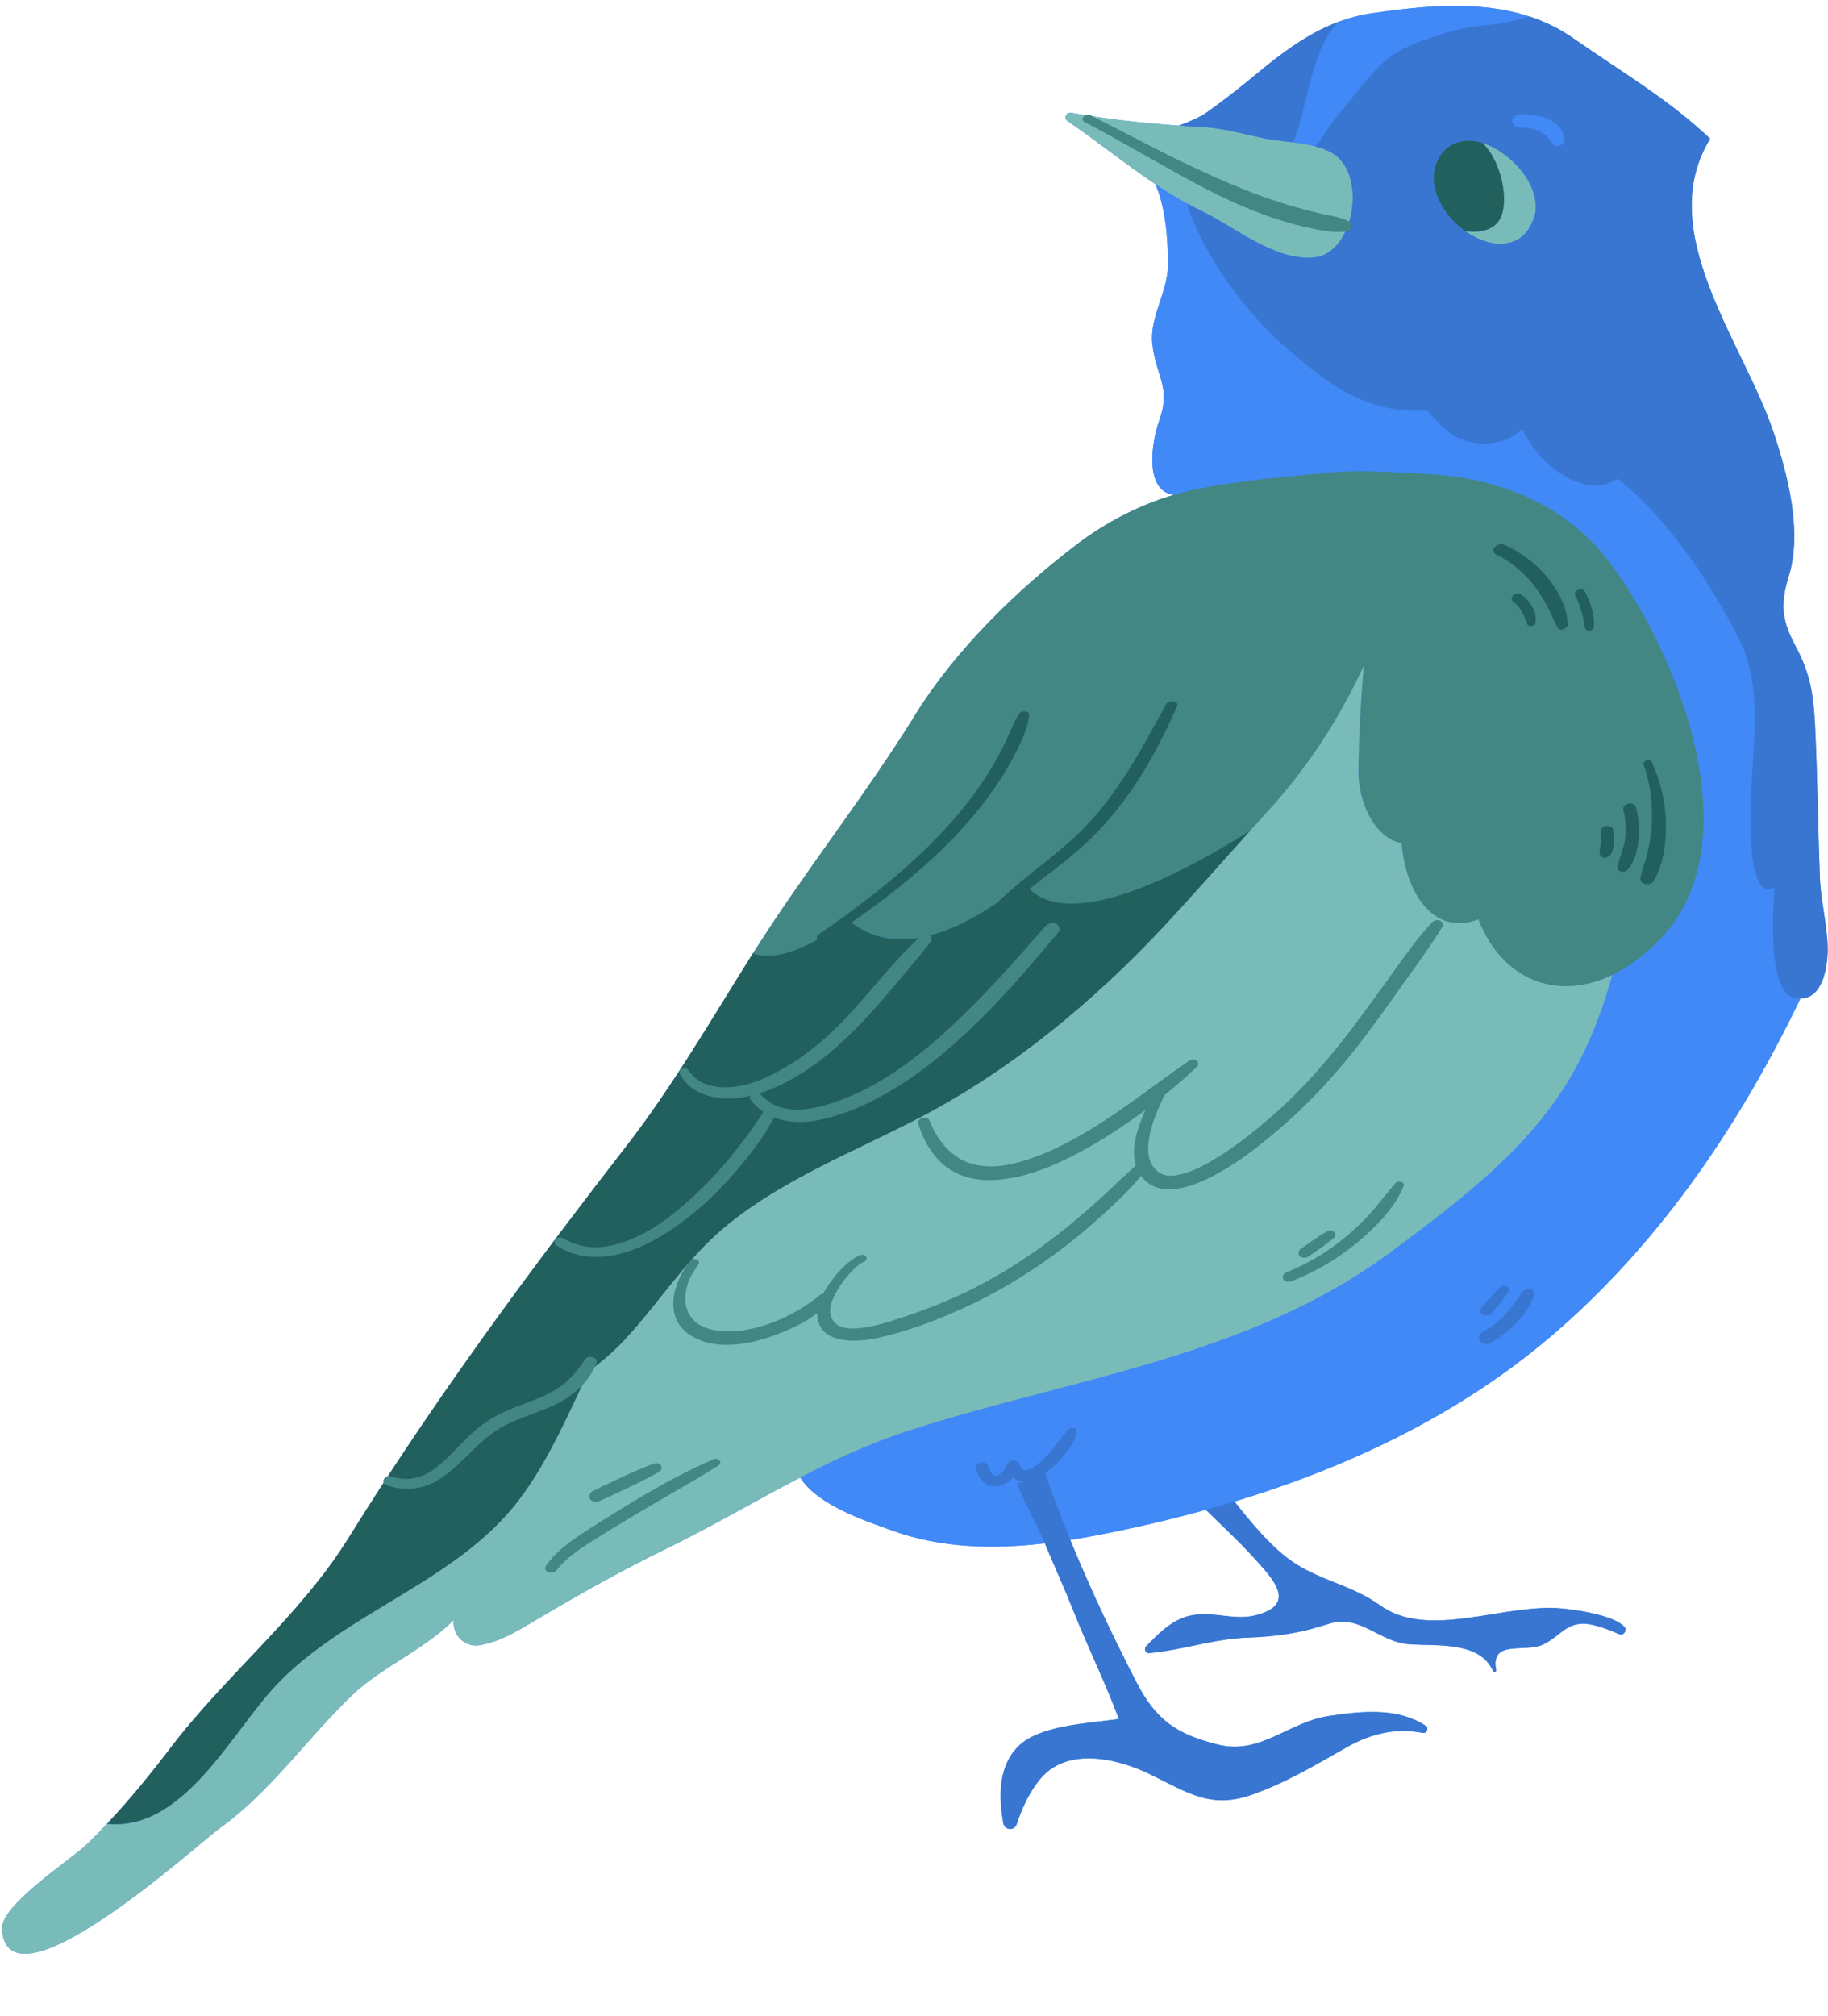 <?xml version="1.0" encoding="UTF-8"?><svg xmlns="http://www.w3.org/2000/svg" xmlns:xlink="http://www.w3.org/1999/xlink" height="517.5" preserveAspectRatio="xMidYMid meet" version="1.0" viewBox="-0.5 -1.5 469.4 517.5" width="469.4" zoomAndPan="magnify"><g id="change1_1"><path d="M461.82,254.79h-0.01c-0.37,0.78-0.74,1.56-1.12,2.34c-15.55,31.78-36.06,61.57-63.15,84.57 c-23.56,19.99-51.64,33.3-81.06,42.22c4.23,5.32,8.85,10.97,14.02,14.82c7.15,5.33,16.04,6.52,23.32,11.79 c12.48,9.03,31.94-0.59,46.83,0.86c4.09,0.4,9.7,1.32,13.36,2.99c0.97,0.44,1.76,0.95,2.43,1.53c1.08,0.93,0.02,2.64-1.28,2.04 c-2.6-1.21-5.29-2.11-7.33-2.49c-5.8-1.07-7.46,2.91-12.01,5.13c-3.69,1.81-10.22-0.14-11.87,2.99c-0.64,1.21-0.5,2.41-0.27,3.57 c0.1,0.5-0.59,0.72-0.8,0.26c-3.34-7.4-13.51-6.44-21.05-6.81c-8.38-0.41-12.83-8.02-21.44-5.2c-7.06,2.31-12.82,3.19-20.85,3.48 c-7.1,0.25-13.99,2.38-20.98,3.45c-1.18,0.18-2.52,0.32-3.89,0.52c-0.97,0.14-1.56-1.03-0.88-1.74c2.89-2.99,5.89-6.03,9.66-7.4 c6.34-2.31,12.3,0.99,18.4-0.56c11.02-2.78,4.44-9.46-0.45-14.85c-3.93-4.33-8.17-8.21-12.27-12.25 c-7.27,2.02-14.61,3.78-21.96,5.32c-1.66,0.35-3.32,0.68-4.98,1.01c-2.61,0.5-5.24,0.98-7.89,1.39 c4.21,10.31,8.97,20.62,13.83,30.27c0.04,0.1,0.09,0.2,0.14,0.3c0.02,0.06,0.05,0.11,0.08,0.18c0.21,0.41,0.41,0.82,0.62,1.23 c0.79,1.57,1.58,3.11,2.37,4.64c5.06,9.77,10.36,13.24,20.72,15.89c11.09,2.84,18.08-5.69,28.59-7.29 c9.52-1.46,17.99-1.99,24.88,2.48c0.93,0.6,0.36,2.05-0.74,1.84c-6.31-1.22-12.63-0.21-19.61,3.76c-7.91,4.48-15.7,9.17-24.48,12.2 c-10.48,3.62-16.51-0.78-25.86-5.32c-8.63-4.19-21.37-7.06-28.22,1.17c-2.81,3.39-4.68,7.45-6.08,11.66 c-0.58,1.76-3.12,1.53-3.43-0.29c-1.22-7.15-1.21-14.61,3.8-19.67c5.4-5.47,18.05-5.96,25.87-7.06c-3.33-9.12-7.9-18.29-11.52-27.42 c-2.36-5.95-4.97-11.7-7.46-17.62c-0.01-0.02-0.02-0.04-0.02-0.06h-0.01c-13.21,1.54-26.66,1.27-39.27-3.32 c-6.7-2.44-18.97-6.38-23.54-13.57c-11.48,5.95-22.66,12.55-34.27,18.21c-11.73,5.72-22.14,11.58-33.49,18.3 c-5.32,3.14-9.33,5.62-14.48,6.51c-3.82,0.67-7.18-2.62-6.7-6.47c0-0.01,0-0.01,0-0.02c-7.26,7.41-18.6,12.21-25.79,19.03 c-12.05,11.44-20.75,24.63-34.3,34.44C50.29,471.83,1.77,516,0.01,493.79c-0.5-6.32,17.53-17.72,22.09-22.17 c1.67-1.63,3.3-3.29,4.88-4.98c5.83-6.18,11.15-12.72,16.26-19.43c14.27-18.77,33.32-33.9,45.74-53.91 c2.62-4.22,5.29-8.42,7.98-12.59c19.61-30.3,41.15-59.36,63.41-88.06c11.59-14.93,21.79-32.42,31.9-48.53 c0.2-0.31,0.39-0.62,0.59-0.92c13.29-21.04,28.84-40.47,41.68-61.25c10.25-16.57,26.04-32,41.54-43.77 c7.31-5.55,15.96-10.05,24.8-12.65c-7.8-1.11-5.5-14.11-3.74-18.95c3.21-8.85-0.86-11.41-1.74-19.96 c-0.7-6.75,4.06-13.32,4.04-20.33c-0.02-6.36-0.63-14.64-3.25-20.52h-0.01v-0.01c-7.71-5.13-14.9-10.98-22.54-16.17 c-1.06-0.72-0.38-2.37,0.89-2.14c9.18,1.65,18.56,2.66,27.73,3.3h0.01c2.51-0.99,5.05-1.93,7.31-3.53 c4.29-3.06,8.26-6.16,12.27-9.49c6.71-5.58,13.43-10.64,21.25-13.58c2.74-1.03,5.62-1.8,8.68-2.25c13.52-1.96,27.78-3.35,40.53,0.87 h0.01c3.91,1.29,7.67,3.11,11.22,5.6c12.3,8.6,24.31,15.54,35.09,25.75v0.01c-14.56,23.77,8.4,52.11,16.18,75.05 c3.72,10.97,7.52,25.74,4.08,36.97c-2.15,7-2.11,11.14,1.56,17.97c4.33,8.06,4.83,13.67,5.23,22.99c0.53,11.96,0.65,23.84,1.1,35.82 c0.01,0.29,0.02,0.57,0.03,0.86c0.02,0.38,0.04,0.75,0.06,1.13c0.38,5.66,1.84,11.21,1.95,16.89 C468.89,246.15,467.77,254.79,461.82,254.79z" fill="#4089F6"/></g><g id="change2_1"><path d="M349.71,169.42c-6.46,13.81-14.31,26.07-25.08,37.81c-1.36,1.48-2.7,2.96-4.04,4.45l-0.01,0.01 c-21.05,13.33-48.78,26.41-58.08,13.4c-14.01,11.23-32.13,20.75-45.31,9.45c-7.6,5.83-17.84,11.24-24.33,8.66 c13.29-21.04,28.84-40.47,41.68-61.25c10.25-16.57,26.04-32,41.54-43.77c7.31-5.55,15.96-10.05,24.8-12.65h0.01 c1.63-0.49,3.25-0.92,4.87-1.27c11.24-2.42,22.6-3.25,34.06-4.4c8.57-0.88,17.04-0.18,25.61,0.24c2.96,0.14,5.88,0.43,8.75,0.88 c1.92,0.3,3.81,0.66,5.68,1.1c13.05,3.07,24.63,9.69,33.06,20.86c11.49,15.22,24.07,41.99,24.07,65.55 c0,11.87-3.19,22.94-11.33,31.3c-3.95,4.05-8.05,7.03-12.13,8.99c-14.31,6.87-28.36,1.22-34.38-14.25 c-11.72,4.41-18.67-7.04-19.73-19.55c-7.25-1.44-11.16-11.12-11.08-18.42C348.42,187.54,348.9,178.44,349.71,169.42z" fill="#428784"/></g><g id="change1_2"><path d="M461.81,254.79c-0.37,0.78-0.74,1.56-1.12,2.34c-15.55,31.78-36.06,61.57-63.15,84.57 c-23.56,19.99-51.64,33.3-81.06,42.22c-2.43,0.73-4.87,1.44-7.33,2.11c-7.27,2.02-14.61,3.78-21.96,5.32 c-1.66,0.35-3.32,0.68-4.98,1.01c-2.61,0.5-5.24,0.98-7.89,1.39c-2.7-6.62-5.17-13.24-7.3-19.69c-1.49,2.69-3.58,4.7-6.41,5.21 c2.11,5.24,5.17,10.6,7.18,15.36c-13.21,1.54-26.66,1.27-39.27-3.32c-6.7-2.44-18.97-6.38-23.54-13.57 c8.78-4.54,17.73-8.72,27.19-11.8c41.64-13.56,87.68-18.87,124.15-45.85c11.85-8.76,24.6-18.35,34.6-29.24 c12.38-13.47,18.18-26.55,22.59-42.08c4.08-1.96,8.18-4.94,12.13-8.99c8.14-8.37,11.33-19.43,11.33-31.3 c0-23.57-12.58-50.34-24.07-65.55c-8.43-11.17-20.01-17.78-33.06-20.86c-1.87-0.44-3.76-0.8-5.68-1.1 c-2.86-0.44-5.79-0.73-8.75-0.88c-8.56-0.41-17.03-1.11-25.61-0.24c-11.46,1.15-22.81,1.98-34.06,4.4 c-1.63,0.35-3.25,0.77-4.87,1.27h-0.01c-7.8-1.11-5.5-14.11-3.74-18.95c3.21-8.85-0.86-11.41-1.74-19.96 c-0.7-6.75,4.06-13.32,4.04-20.33c-0.02-6.36-0.63-14.64-3.25-20.52c2.65,1.75,5.34,3.43,8.15,4.98 c3.94,13.01,14.82,27.72,24.55,36.27c12.02,10.57,21.79,17.85,37.07,16.86c2.37,2.76,4.56,5.3,7.65,6.86 c1.79,0.92,3.89,1.49,6.51,1.58c0.27,0.02,0.55,0.02,0.83,0.02c3.7-0.02,7.08-1.37,9.44-3.78c2.22,5.35,7.6,10.82,12.54,13 c5.41,2.39,8.29,1.98,11.94-0.15c12.97,10.09,24.4,27.55,31.37,41.51c6.54,13.1,2.71,30.39,2.72,44.6c0,0.26,0,0.57,0,0.92 c0.01,5.45,0.31,21.36,6.18,17.86C454.64,234.72,453.39,255.49,461.81,254.79z M351.77,1.89c-3.06,0.44-5.94,1.22-8.68,2.25 c-7.19,7.94-7.54,20.94-11.49,30.92c1.91,0.25,3.87,0.57,5.69,1.04c1.92-2.38,3.49-5.27,5.28-7.42c3.49-4.21,7.56-9.63,11.51-13.58 c4.43-4.45,11.87-6.7,17.84-8.47c3.69-1.09,7.24-1.54,11.06-1.85c3.04-0.26,6.19-1.18,9.33-2.02 C379.55-1.46,365.29-0.07,351.77,1.89z" fill="#4089F6"/></g><g id="change3_1"><path d="M413.52,248.76c-4.41,15.53-10.21,28.61-22.59,42.08c-10.01,10.89-22.75,20.48-34.6,29.24 c-36.48,26.99-82.52,32.29-124.15,45.85c-9.46,3.08-18.41,7.25-27.19,11.8c-11.48,5.95-22.66,12.55-34.27,18.21 c-11.73,5.72-22.14,11.58-33.49,18.3c-5.32,3.14-9.33,5.62-14.48,6.51c-3.82,0.67-7.18-2.62-6.7-6.47c0-0.01,0-0.01,0-0.02 c-7.26,7.41-18.6,12.21-25.79,19.03c-12.05,11.44-20.75,24.63-34.3,34.44C50.29,471.83,1.77,516,0.01,493.79 c-0.5-6.32,17.53-17.72,22.09-22.17c1.67-1.63,3.3-3.29,4.88-4.98c19.65,2.01,31.86-23.34,43.41-35.56 c11.24-11.91,26.58-19.27,40.43-28.33c8.32-5.43,16.08-11.48,22.11-19.49c7.43-9.87,12.36-21.52,17.75-32.81h0.01v-0.01 c3.15-2.25,6.17-4.81,9.17-8.02c8.15-8.7,15.05-19.51,23.96-27.4c15.12-13.39,35.12-20.83,52.8-30.16 c22.86-12.06,43.72-29.36,61.32-48.14c7.7-8.21,15.11-16.7,22.63-25.04l0.01-0.01c1.34-1.49,2.68-2.97,4.04-4.45 c10.77-11.74,18.62-24,25.08-37.81c-0.81,9.02-1.29,18.11-1.39,27.12c-0.08,7.31,3.82,16.98,11.08,18.42 c1.06,12.51,8.02,23.96,19.73,19.55C385.16,249.98,399.2,255.64,413.52,248.76z M380.17,35.19c4.36,4.11,6.72,13.35,4.96,18.47 c-1.32,3.84-5.34,4.76-9.41,4.13c0.97,0.7,2,1.3,3.07,1.81c1.64,0.78,3.39,1.35,5.2,1.47c1.8,0.13,3.67-0.2,5.24-1.1 c2.5-1.46,3.86-4.15,4.52-6.89c0.9-6.43-4.27-12.74-9.4-15.92C383.05,36.33,381.65,35.64,380.17,35.19z M337.3,36.1 c-1.81-0.47-3.78-0.79-5.69-1.04c-2.52-0.33-4.97-0.57-6.86-0.93c-5.75-1.11-10.78-2.71-16.66-3.03c-1.93-0.1-3.86-0.23-5.81-0.36 h-0.01c-9.17-0.64-18.56-1.65-27.73-3.3c-1.26-0.23-1.95,1.42-0.89,2.14c7.64,5.19,14.83,11.04,22.54,16.17v0.01h0.01 c2.65,1.75,5.34,3.43,8.15,4.98c1.22,0.67,2.45,1.32,3.72,1.93c8.71,4.22,18.73,12.85,28.9,11.92c9.61-0.89,13.3-18.87,6.19-25.63 C341.72,37.59,339.62,36.7,337.3,36.1z" fill="#79BBB9"/></g><g id="change4_1"><path d="M468.81,241.78c0.08,4.37-1.04,13.01-6.99,13.01h-0.01c-8.42,0.7-7.17-20.07-6.66-28.52 c-5.87,3.5-6.17-12.41-6.18-17.86c0-0.35,0-0.66,0-0.92c-0.01-14.21,3.82-31.5-2.72-44.6c-6.97-13.95-18.39-31.42-31.37-41.51 c-3.65,2.13-6.53,2.55-11.94,0.15c-4.94-2.18-10.32-7.66-12.54-13c-2.36,2.41-5.74,3.76-9.44,3.78c-0.29,0-0.57,0-0.83-0.02 c-2.62-0.08-4.72-0.66-6.51-1.58c-3.08-1.57-5.28-4.1-7.65-6.86c-15.28,0.99-25.05-6.29-37.07-16.86 c-9.74-8.55-20.62-23.26-24.55-36.27c1.22,0.67,2.45,1.32,3.72,1.93c8.71,4.22,18.73,12.85,28.9,11.92 c9.61-0.89,13.3-18.87,6.19-25.63c-1.44-1.37-3.53-2.26-5.86-2.86c1.92-2.38,3.49-5.27,5.28-7.42c3.49-4.21,7.56-9.63,11.51-13.58 c4.43-4.45,11.87-6.7,17.84-8.47c3.69-1.09,7.24-1.54,11.06-1.85c3.04-0.26,6.19-1.18,9.33-2.02h0.01c3.91,1.29,7.67,3.11,11.22,5.6 c12.3,8.6,24.31,15.54,35.09,25.75v0.01c-14.56,23.77,8.4,52.11,16.18,75.05c3.72,10.97,7.52,25.74,4.08,36.97 c-2.15,7-2.11,11.14,1.56,17.97c4.33,8.06,4.83,13.67,5.23,22.99c0.53,11.96,0.65,23.84,1.1,35.82c0.01,0.29,0.02,0.57,0.03,0.86 c0.02,0.38,0.04,0.75,0.06,1.13C467.24,230.55,468.7,236.1,468.81,241.78z M393.76,53.08c0.9-6.43-4.27-12.74-9.4-15.92 c-1.32-0.82-2.72-1.51-4.19-1.97c-0.56-0.18-1.13-0.32-1.72-0.41c-2.11-0.34-4.36-0.09-6.22,0.95c-2.78,1.56-4.41,4.76-4.54,7.94 c-0.12,3.18,1.09,6.32,2.9,8.93c1.39,2.02,3.14,3.78,5.14,5.18c0.97,0.7,2,1.3,3.07,1.81c1.64,0.78,3.39,1.35,5.2,1.47 c1.8,0.13,3.67-0.2,5.24-1.1C391.74,58.51,393.1,55.82,393.76,53.08z M400.65,411.37c-14.89-1.44-34.35,8.17-46.83-0.86 c-7.27-5.27-16.17-6.46-23.32-11.79c-5.17-3.84-9.79-9.5-14.02-14.82c-2.43,0.73-4.87,1.44-7.33,2.11 c4.1,4.04,8.35,7.92,12.27,12.25c4.89,5.39,11.47,12.07,0.45,14.85c-6.1,1.55-12.07-1.75-18.4,0.56c-3.78,1.37-6.78,4.41-9.66,7.4 c-0.68,0.7-0.09,1.88,0.88,1.74c1.37-0.2,2.71-0.34,3.89-0.52c6.99-1.07,13.88-3.2,20.98-3.45c8.03-0.29,13.79-1.17,20.85-3.48 c8.61-2.81,13.07,4.79,21.44,5.2c7.54,0.37,17.71-0.58,21.05,6.81c0.21,0.46,0.9,0.24,0.8-0.26c-0.23-1.16-0.37-2.36,0.27-3.57 c1.65-3.13,8.18-1.17,11.87-2.99c4.55-2.23,6.21-6.2,12.01-5.13c2.04,0.38,4.73,1.28,7.33,2.49c1.29,0.6,2.36-1.12,1.28-2.04 c-0.67-0.57-1.47-1.09-2.43-1.53C410.34,412.69,404.74,411.77,400.65,411.37z M340.68,438.96c-10.51,1.6-17.51,10.13-28.59,7.29 c-10.37-2.65-15.66-6.12-20.72-15.89c-0.79-1.53-1.58-3.07-2.37-4.64c-0.21-0.4-0.41-0.81-0.62-1.23c-0.03-0.06-0.06-0.11-0.08-0.18 c-0.05-0.1-0.1-0.2-0.14-0.3c-4.85-9.65-9.61-19.96-13.83-30.27c-2.7-6.62-5.17-13.24-7.3-19.69c-1.49,2.69-3.58,4.7-6.41,5.21 c2.11,5.24,5.17,10.6,7.18,15.36h0.01c0,0.02,0.01,0.04,0.02,0.06c2.49,5.92,5.1,11.67,7.46,17.62c3.62,9.13,8.19,18.3,11.52,27.42 c-7.82,1.1-20.47,1.59-25.87,7.06c-5.01,5.07-5.02,12.53-3.8,19.67c0.31,1.82,2.85,2.05,3.43,0.29c1.39-4.21,3.26-8.27,6.08-11.66 c6.85-8.23,19.59-5.37,28.22-1.17c9.36,4.53,15.38,8.93,25.86,5.32c8.78-3.03,16.57-7.72,24.48-12.2c6.98-3.97,13.3-4.98,19.61-3.76 c1.09,0.21,1.67-1.24,0.74-1.84C358.67,436.97,350.2,437.5,340.68,438.96z M321.85,17.71c-4.01,3.33-7.99,6.43-12.27,9.49 c-2.26,1.61-4.79,2.55-7.31,3.53c1.95,0.13,3.88,0.26,5.81,0.36c5.88,0.32,10.91,1.92,16.66,3.03c1.9,0.36,4.34,0.6,6.86,0.93 c3.95-9.98,4.3-22.98,11.49-30.92C335.28,7.07,328.56,12.13,321.85,17.71z" fill="#3876D1"/></g><g id="change5_1"><path d="M385.13,53.65c-1.32,3.84-5.34,4.76-9.41,4.13c-2-1.4-3.75-3.16-5.14-5.18c-1.8-2.62-3.02-5.75-2.9-8.93 c0.13-3.18,1.76-6.39,4.54-7.94c1.87-1.04,4.11-1.29,6.22-0.95c0.59,0.09,1.16,0.24,1.72,0.41 C384.53,39.3,386.89,48.54,385.13,53.65z M262.5,225.08c-14.01,11.23-32.13,20.75-45.31,9.45c-7.6,5.83-17.84,11.24-24.33,8.66 c-0.2,0.3-0.39,0.61-0.59,0.92c-10.11,16.12-20.31,33.6-31.9,48.53c-22.26,28.7-43.8,57.75-63.41,88.06 c-2.69,4.17-5.36,8.37-7.98,12.59c-12.42,20.01-31.47,35.14-45.74,53.91c-5.11,6.72-10.43,13.25-16.26,19.43 c19.65,2.01,31.86-23.34,43.41-35.56c11.24-11.91,26.58-19.27,40.43-28.33c8.32-5.43,16.08-11.48,22.11-19.49 c7.43-9.87,12.36-21.52,17.75-32.81h0.01v-0.01c3.15-2.25,6.17-4.81,9.17-8.02c8.15-8.7,15.05-19.51,23.96-27.4 c15.12-13.39,35.12-20.83,52.8-30.16c22.86-12.06,43.72-29.36,61.32-48.14c7.7-8.21,15.11-16.7,22.63-25.04 C299.53,225.02,271.8,238.1,262.5,225.08z" fill="#22605D"/></g><g id="change4_2"><path d="M275.9,365.74c0,2.06-1.23,3.74-2.43,5.33c-1.43,1.9-3.12,3.68-5,5.14c-1.66,1.3-3.67,2.52-5.85,2.56 c-1.22,0.02-2.21-0.39-3.01-1.07c-1.03,1.15-2.36,2.02-3.94,2.25c-2.98,0.43-4.81-1.81-5.53-4.45c-0.45-1.63,2.62-2.31,3.11-0.7 c0.24,0.8,0.59,1.76,1.31,2.26c0.37,0.26,0.64,0.28,0.91,0.21c1.14-0.28,2.05-1.64,2.53-2.75c0.59-1.37,2.72-1.47,3.3-0.09 c0.26,0.62,0.77,1.2,1.08,1.36c-0.01,0,0.54,0.12,0.32,0.11c0.12,0,0.23-0.01,0.35-0.02c0.06-0.01,0.25-0.05,0.3-0.06 c0.36-0.1,0.32-0.07,0.82-0.32c0.3-0.15,0.73-0.4,0.93-0.53c0.75-0.5,1.44-1.09,2.1-1.7c2.51-2.32,4.41-5.2,6.53-7.86 C274.2,364.85,275.9,364.74,275.9,365.74z M392.39,329.35c-0.64-0.14-1.46,0.09-1.86,0.64c-0.78,1.06-1.54,2.14-2.33,3.2 c-0.37,0.5-0.75,0.99-1.14,1.48c-0.2,0.25-0.41,0.5-0.62,0.75c-0.01,0.01-0.01,0.01-0.02,0.02c-0.01,0.02-0.03,0.03-0.06,0.06 c-0.12,0.13-0.24,0.26-0.36,0.39c-0.85,0.9-1.76,1.74-2.72,2.5c-0.25,0.2-0.51,0.39-0.77,0.59c-0.01,0.01-0.01,0.01-0.02,0.02 c-0.02,0.01-0.03,0.02-0.05,0.03c-0.15,0.1-0.29,0.2-0.44,0.3c-0.54,0.36-1.09,0.69-1.65,1.01c-0.79,0.45-1.48,1.59-0.81,2.43 c0.68,0.85,1.95,0.88,2.84,0.37c2.4-1.36,4.63-3.07,6.52-5.07c2.03-2.16,3.77-4.56,4.54-7.46 C393.61,329.99,392.9,329.46,392.39,329.35z M380.37,336.02c0.79,0.34,1.77,0.12,2.32-0.56c0.7-0.86,1.41-1.73,2.11-2.59 c0.69-0.85,1.31-1.75,1.94-2.64c0.18-0.25,0.31-0.53,0.25-0.85c-0.06-0.29-0.29-0.56-0.55-0.69c-0.66-0.32-1.42-0.14-1.92,0.38 c-0.8,0.83-1.63,1.65-2.38,2.52c-0.74,0.86-1.48,1.71-2.22,2.57C379.41,334.77,379.65,335.71,380.37,336.02z" fill="#3876D1"/></g><g id="change1_3"><path d="M389.26,31.18c-1-0.06-1.62-1.04-1.35-1.95c0.31-1.06,1.57-1.42,2.54-1.37c2.34,0.12,4.82,0.28,6.95,1.37 c2.06,1.05,4.02,2.94,3.71,5.44c-0.16,1.31-2.29,1.79-3,0.68c-0.45-0.7-0.98-1.33-1.51-1.96c-0.13-0.16,0.21,0.19-0.03-0.03 c-0.07-0.06-0.14-0.13-0.21-0.19c-0.16-0.14-0.33-0.27-0.5-0.39c-0.17-0.12-0.35-0.24-0.53-0.36c-0.01-0.01-0.4-0.22-0.16-0.1 c0.21,0.11-0.07-0.03-0.11-0.05c-0.46-0.23-0.94-0.4-1.43-0.55c-0.15-0.05-0.21-0.05-0.02-0.01c-0.14-0.03-0.28-0.07-0.42-0.1 c-0.26-0.05-0.51-0.1-0.77-0.14C391.36,31.31,390.31,31.25,389.26,31.18L389.26,31.18z" fill="#4089F6"/></g><g id="change5_2"><path d="M256.74,197.98c-11.17,17.54-28.26,30.51-45.31,41.94c-1.21,0.81-3.14-0.57-1.68-1.57 c4.63-3.22,9.2-6.52,13.63-10c7.93-6.21,15.48-12.96,22-20.66c3.25-3.84,6.23-7.92,8.81-12.24c1.24-2.08,2.39-4.21,3.43-6.4 c1.14-2.38,2.09-4.88,3.41-7.17c0.57-0.99,2.91-1.24,2.74,0.35c-0.32,2.9-1.61,5.7-2.86,8.3 C259.66,193.09,258.27,195.57,256.74,197.98z M298.91,179.28c-4.31,7.89-8.54,15.9-13.85,23.17c-2.63,3.61-5.53,7.02-8.75,10.12 c-3.39,3.26-7.11,6.17-10.78,9.1c-4.25,3.4-8.46,6.85-12.22,10.8c-0.53,0.56-0.24,1.4,0.38,1.72c0.74,0.39,1.61,0.07,2.15-0.48 c6.82-6.9,15.18-11.99,22.29-18.56c6.68-6.17,12.19-13.56,16.69-21.44c2.55-4.47,4.8-9.07,6.87-13.78 C302.43,178.25,299.61,178,298.91,179.28z M427.27,209.15c-0.21-5.23-1.46-10.28-3.61-15.05c-0.47-1.06-2.49-0.36-2.07,0.81 c1.65,4.58,2.29,9.52,2.09,14.37c-0.1,2.43-0.41,4.87-0.93,7.24c-0.52,2.4-1.38,4.7-1.99,7.08c-0.5,1.97,2.53,2.54,3.4,1 C426.77,220.04,427.47,214.34,427.27,209.15z M416.35,206.42c0.62,2.46,0.76,4.96,0.43,7.48c-0.33,2.49-1.45,4.71-1.95,7.15 c-0.12,0.58,0.44,1.05,0.94,1.17c0.62,0.15,1.29-0.08,1.71-0.55c1.93-2.12,2.57-5.22,2.83-8.01c0.25-2.67-0.01-5.41-0.76-7.98 C419.06,204.02,415.93,204.73,416.35,206.42z M411.82,210.55c-0.77,0.21-1.41,0.79-1.29,1.64c0.04,0.25,0.06,0.5,0.08,0.76 c0.04,0.79,0.01,1.57-0.09,2.35c-0.06,0.4-0.16,0.8-0.21,1.21c-0.02,0.2-0.06,0.4-0.07,0.6c-0.02,0.28,0.05,0.49,0.13,0.75 c0.35,1.07,1.71,1.01,2.4,0.32c0.26-0.26,0.48-0.52,0.63-0.86c0.14-0.31,0.24-0.65,0.32-0.98c0.11-0.5,0.16-1.01,0.19-1.52 c0.07-1.12,0-2.25-0.2-3.35C413.56,210.65,412.5,210.37,411.82,210.55z M385.69,138.28c-1.66-0.74-3.98,1.58-1.95,2.57 c3.66,1.79,6.81,4.39,9.36,7.55c2.69,3.34,4.51,7.19,6.27,11.07c0.59,1.29,2.8,0.4,2.71-0.87c-0.32-4.57-2.6-8.81-5.55-12.25 C393.58,142.9,389.86,140.12,385.69,138.28z M392.94,154.18c-0.67-1.16-1.59-2.21-2.69-2.99c-0.6-0.43-1.46-0.49-2.06,0 c-0.47,0.39-0.81,1.24-0.19,1.69c0.44,0.32,0.86,0.68,1.23,1.09c0.05,0.06,0.11,0.12,0.16,0.18c0.01,0.01,0.03,0.04,0.05,0.06 c0.02,0.03,0.05,0.06,0.05,0.06c0.04,0.05,0.08,0.1,0.12,0.15c0.17,0.23,0.34,0.47,0.49,0.72c0.28,0.47,0.51,0.97,0.73,1.47 c0.24,0.54,0.54,1.24,0.73,1.88c0.15,0.5,0.58,0.75,1.1,0.72c0.46-0.02,1.05-0.31,1.12-0.83c0.09-0.73,0.13-1.54-0.06-2.25 C393.56,155.45,393.29,154.79,392.94,154.18z M408.25,154.77c-0.43-1.54-1.03-3.04-1.77-4.45c-0.65-1.22-3.18-0.29-2.47,1.06 c1.36,2.58,1.98,5.41,2.49,8.26c0.09,0.51,0.64,0.76,1.11,0.73c0.44-0.03,1.09-0.31,1.13-0.84c0.06-0.83,0.09-1.66-0.01-2.48 C408.63,156.28,408.46,155.52,408.25,154.77z" fill="#22605D"/></g><g id="change2_2"><path d="M279.48,28.08c4.72,2.34,9.38,4.8,14.06,7.21c8.15,4.2,16.35,8.16,24.85,11.61 c4.21,1.71,8.51,3.22,12.87,4.5c2.26,0.66,4.54,1.24,6.82,1.8c2.52,0.62,5.42,0.9,7.74,2.1c1.28,0.66,0.68,2.38-0.62,2.58 c-3.02,0.46-6.13-0.18-9.1-0.79c-2.7-0.56-5.36-1.28-8-2.11c-8.85-2.78-17.16-6.9-25.25-11.38c-8.29-4.6-16.49-9.37-24.87-13.81 C276.6,29.03,278.35,27.52,279.48,28.08z M142.4,318.18c7.85,5.2,17.53,2.79,25.21-1.45c9.08-5.01,16.9-12.55,23.38-20.58 c2.75-3.4,5.24-6.97,7.28-10.83c3.47,1.37,7.43,1.47,11.32,0.7c6.21-1.22,12.13-3.78,17.6-6.91c11.4-6.54,21.17-15.68,30.1-25.23 c4.85-5.19,9.4-10.64,13.97-16.07c0.65-0.78,0.18-1.87-0.66-2.24c-1.02-0.45-2.12,0.06-2.8,0.83c-7.87,8.98-15.8,17.99-24.6,26.09 c-8.69,7.99-18.51,15.33-29.83,19.07c-6.38,2.1-13.6,3.33-18.61-2.18c-0.09-0.1-0.2-0.17-0.31-0.22c2-0.63,3.96-1.43,5.86-2.36 c10.36-5.06,18.58-13.34,26.03-21.96c4.14-4.78,8.22-9.63,12.13-14.59c1.16-1.48-1.29-2.53-2.38-1.55 c-7.99,7.15-14.17,16.08-21.84,23.57c-3.79,3.71-7.9,7.08-12.46,9.81c-3.99,2.39-8.18,4.52-12.82,5.25 c-4.56,0.72-9.94,0.14-12.64-4.07c-0.66-1.02-2.87-0.32-2.23,0.91c2.28,4.36,6.98,6.11,11.67,6.27c2.23,0.07,4.4-0.2,6.52-0.69 c-0.26,0.32-0.33,0.72-0.02,1.11c0.97,1.23,2.07,2.22,3.26,3.02c-1.91,3.14-4.14,6.14-6.39,9.03c-2.87,3.69-5.97,7.22-9.31,10.5 c-6.39,6.27-14.19,12.73-23.13,14.74c-4.4,0.99-8.82,0.51-12.7-1.87C142.79,315.55,140.96,317.23,142.4,318.18z M369.17,234.78 c-0.73-0.26-1.5,0.01-2.02,0.56c-3.85,4.1-7.08,8.78-10.37,13.33c-3.27,4.51-6.5,9.05-9.87,13.49c-5.93,7.8-12.24,15.22-19.57,21.74 c-4.53,4.03-9.19,7.84-14.28,11.08c-2.74,1.75-5.64,3.4-8.49,4.4c-1.25,0.44-2.52,0.78-3.84,0.88c-0.83,0.06-0.69,0.07-1.46-0.03 c-0.55-0.07-1.05-0.22-1.56-0.45c-0.91-0.41-1.74-1.19-2.4-2.3c-1.07-1.79-1.11-3.95-0.86-5.96c0.52-4.17,2.25-8.19,4.14-11.97 c2.88-2.32,5.68-4.74,8.34-7.32c0.47-0.46,0.27-1.19-0.2-1.53c-0.56-0.41-1.37-0.29-1.91,0.09c-8.88,6.1-17.25,12.88-26.56,18.36 c-5.02,2.95-9.98,5.47-15.52,7.19c-4.39,1.37-8.97,2.17-13.52,0.94c-5.49-1.49-9.05-6.18-11.13-11.31 c-0.51-1.25-3.24-0.43-2.82,0.92c1.69,5.37,4.71,10.28,9.93,12.78c4.78,2.28,10.29,2.02,15.34,0.94c5.89-1.26,11.46-3.79,16.73-6.64 c5.48-2.97,10.7-6.4,15.73-10.1c0.22-0.16,0.43-0.33,0.65-0.49c-1.01,2.16-1.86,4.4-2.42,6.73c-0.6,2.48-0.79,5.16-0.06,7.55 c-3.2,2.8-6.21,5.82-9.36,8.67c-3.25,2.94-6.57,5.79-10.01,8.51c-6.67,5.25-13.75,9.94-21.3,13.85c-7.02,3.63-14.37,6.44-21.9,8.81 c-2.67,0.84-5.38,1.59-8.17,1.89c-2.16,0.23-4.98,0.33-6.59-1.41c-2.3-2.49-0.76-5.83,0.69-8.32c0.92-1.58,2.04-3.06,3.28-4.4 c1.01-1.09,2.17-2.29,3.56-2.89c1.44-0.62,0.37-2.22-0.93-1.71c-2.86,1.12-5.24,3.79-7.08,6.15c-0.88,1.13-1.79,2.41-2.52,3.78 c-0.3,0.05-0.59,0.15-0.82,0.34c-5.49,4.48-12.34,7.83-19.35,8.99c-5.73,0.95-14.18,0.3-15.12-6.95c-0.46-3.51,1.1-7.05,3.21-9.76 c0.97-1.24-1.15-2.06-1.97-1.08c-4.49,5.34-7.09,14.65,0.03,19.12c7.2,4.52,17.07,1.97,24.32-1.09c2.87-1.21,5.76-2.67,8.24-4.61 c0,0.18-0.03,0.35-0.02,0.53c0.42,7.68,10.25,6.98,15.5,5.85c7.56-1.63,14.99-4.48,22.01-7.66c8.45-3.83,16.41-8.63,23.87-14.14 c4.23-3.12,8.26-6.49,12.13-10.03c3.35-3.06,6.71-6.25,9.66-9.74c0.19,0.25,0.38,0.49,0.6,0.73c4.61,4.94,12.38,2.03,17.44-0.53 c6.31-3.18,12.01-7.67,17.37-12.24c6.98-5.95,13.23-12.6,18.95-19.76c4.09-5.12,7.9-10.46,11.69-15.8 c3.84-5.42,7.9-10.77,11.35-16.45C370.32,235.67,369.73,234.97,369.17,234.78z M152.61,348.44c0.66-1.7-2.12-2.2-2.91-0.97 c-2.42,3.76-5.29,6.74-9.31,8.74c-3.67,1.83-7.65,2.96-11.38,4.66c-3.73,1.69-6.87,4.01-9.76,6.89c-2.64,2.63-5.12,5.48-8.12,7.73 c-3.43,2.58-7.2,3.27-11.32,1.98c-1.52-0.48-2.78,1.61-1.03,2.24c4,1.45,8.22,1.26,12.02-0.66c3.61-1.82,6.48-4.74,9.32-7.54 c2.87-2.84,5.75-5.49,9.4-7.31c3.9-1.94,8.13-3.1,12.08-4.93C146.46,357.02,150.63,353.51,152.61,348.44z M357.81,302.21 c-2.02,2.33-3.88,4.8-5.91,7.13c-2.02,2.31-4.23,4.45-6.58,6.43c-4.66,3.92-9.89,7.06-15.53,9.35c-0.68,0.28-1.13,1.11-0.74,1.79 c0.43,0.74,1.44,0.7,2.12,0.44c6.02-2.34,11.67-5.65,16.65-9.75c4.73-3.89,9.66-8.81,12.07-14.53 C360.43,301.79,358.5,301.42,357.81,302.21z M335.65,320.93c1.07-0.75,2.14-1.49,3.21-2.24c1.05-0.73,2.04-1.53,3.03-2.34 c0.5-0.4,0.76-1.19,0.19-1.66c-0.61-0.51-1.4-0.39-2.03-0.01c-1.18,0.71-2.35,1.43-3.47,2.22c-1.03,0.73-2.06,1.45-3.09,2.18 c-0.61,0.43-0.79,1.42-0.16,1.91C334.02,321.53,334.96,321.41,335.65,320.93z M182.74,373.04c-8.18,3.54-15.95,8-23.56,12.65 c-3.67,2.24-7.31,4.53-10.89,6.9c-3.2,2.12-6.26,4.55-8.51,7.69c-1.2,1.66,1.62,2.58,2.64,1.27c2.33-3.01,5.47-5.14,8.64-7.16 c3.47-2.21,6.99-4.35,10.52-6.47c7.44-4.47,15.04-8.66,22.41-13.25C185.24,373.89,183.83,372.57,182.74,373.04z M167.16,374.25 c-5.24,2.01-10.26,4.51-15.33,6.91c-0.77,0.37-1.31,1.37-0.79,2.15c0.56,0.83,1.73,0.78,2.53,0.41c5.03-2.33,10.11-4.55,14.94-7.27 c0.61-0.35,1.17-1.05,0.74-1.76C168.81,373.96,167.84,373.99,167.16,374.25z" fill="#428784"/></g></svg>